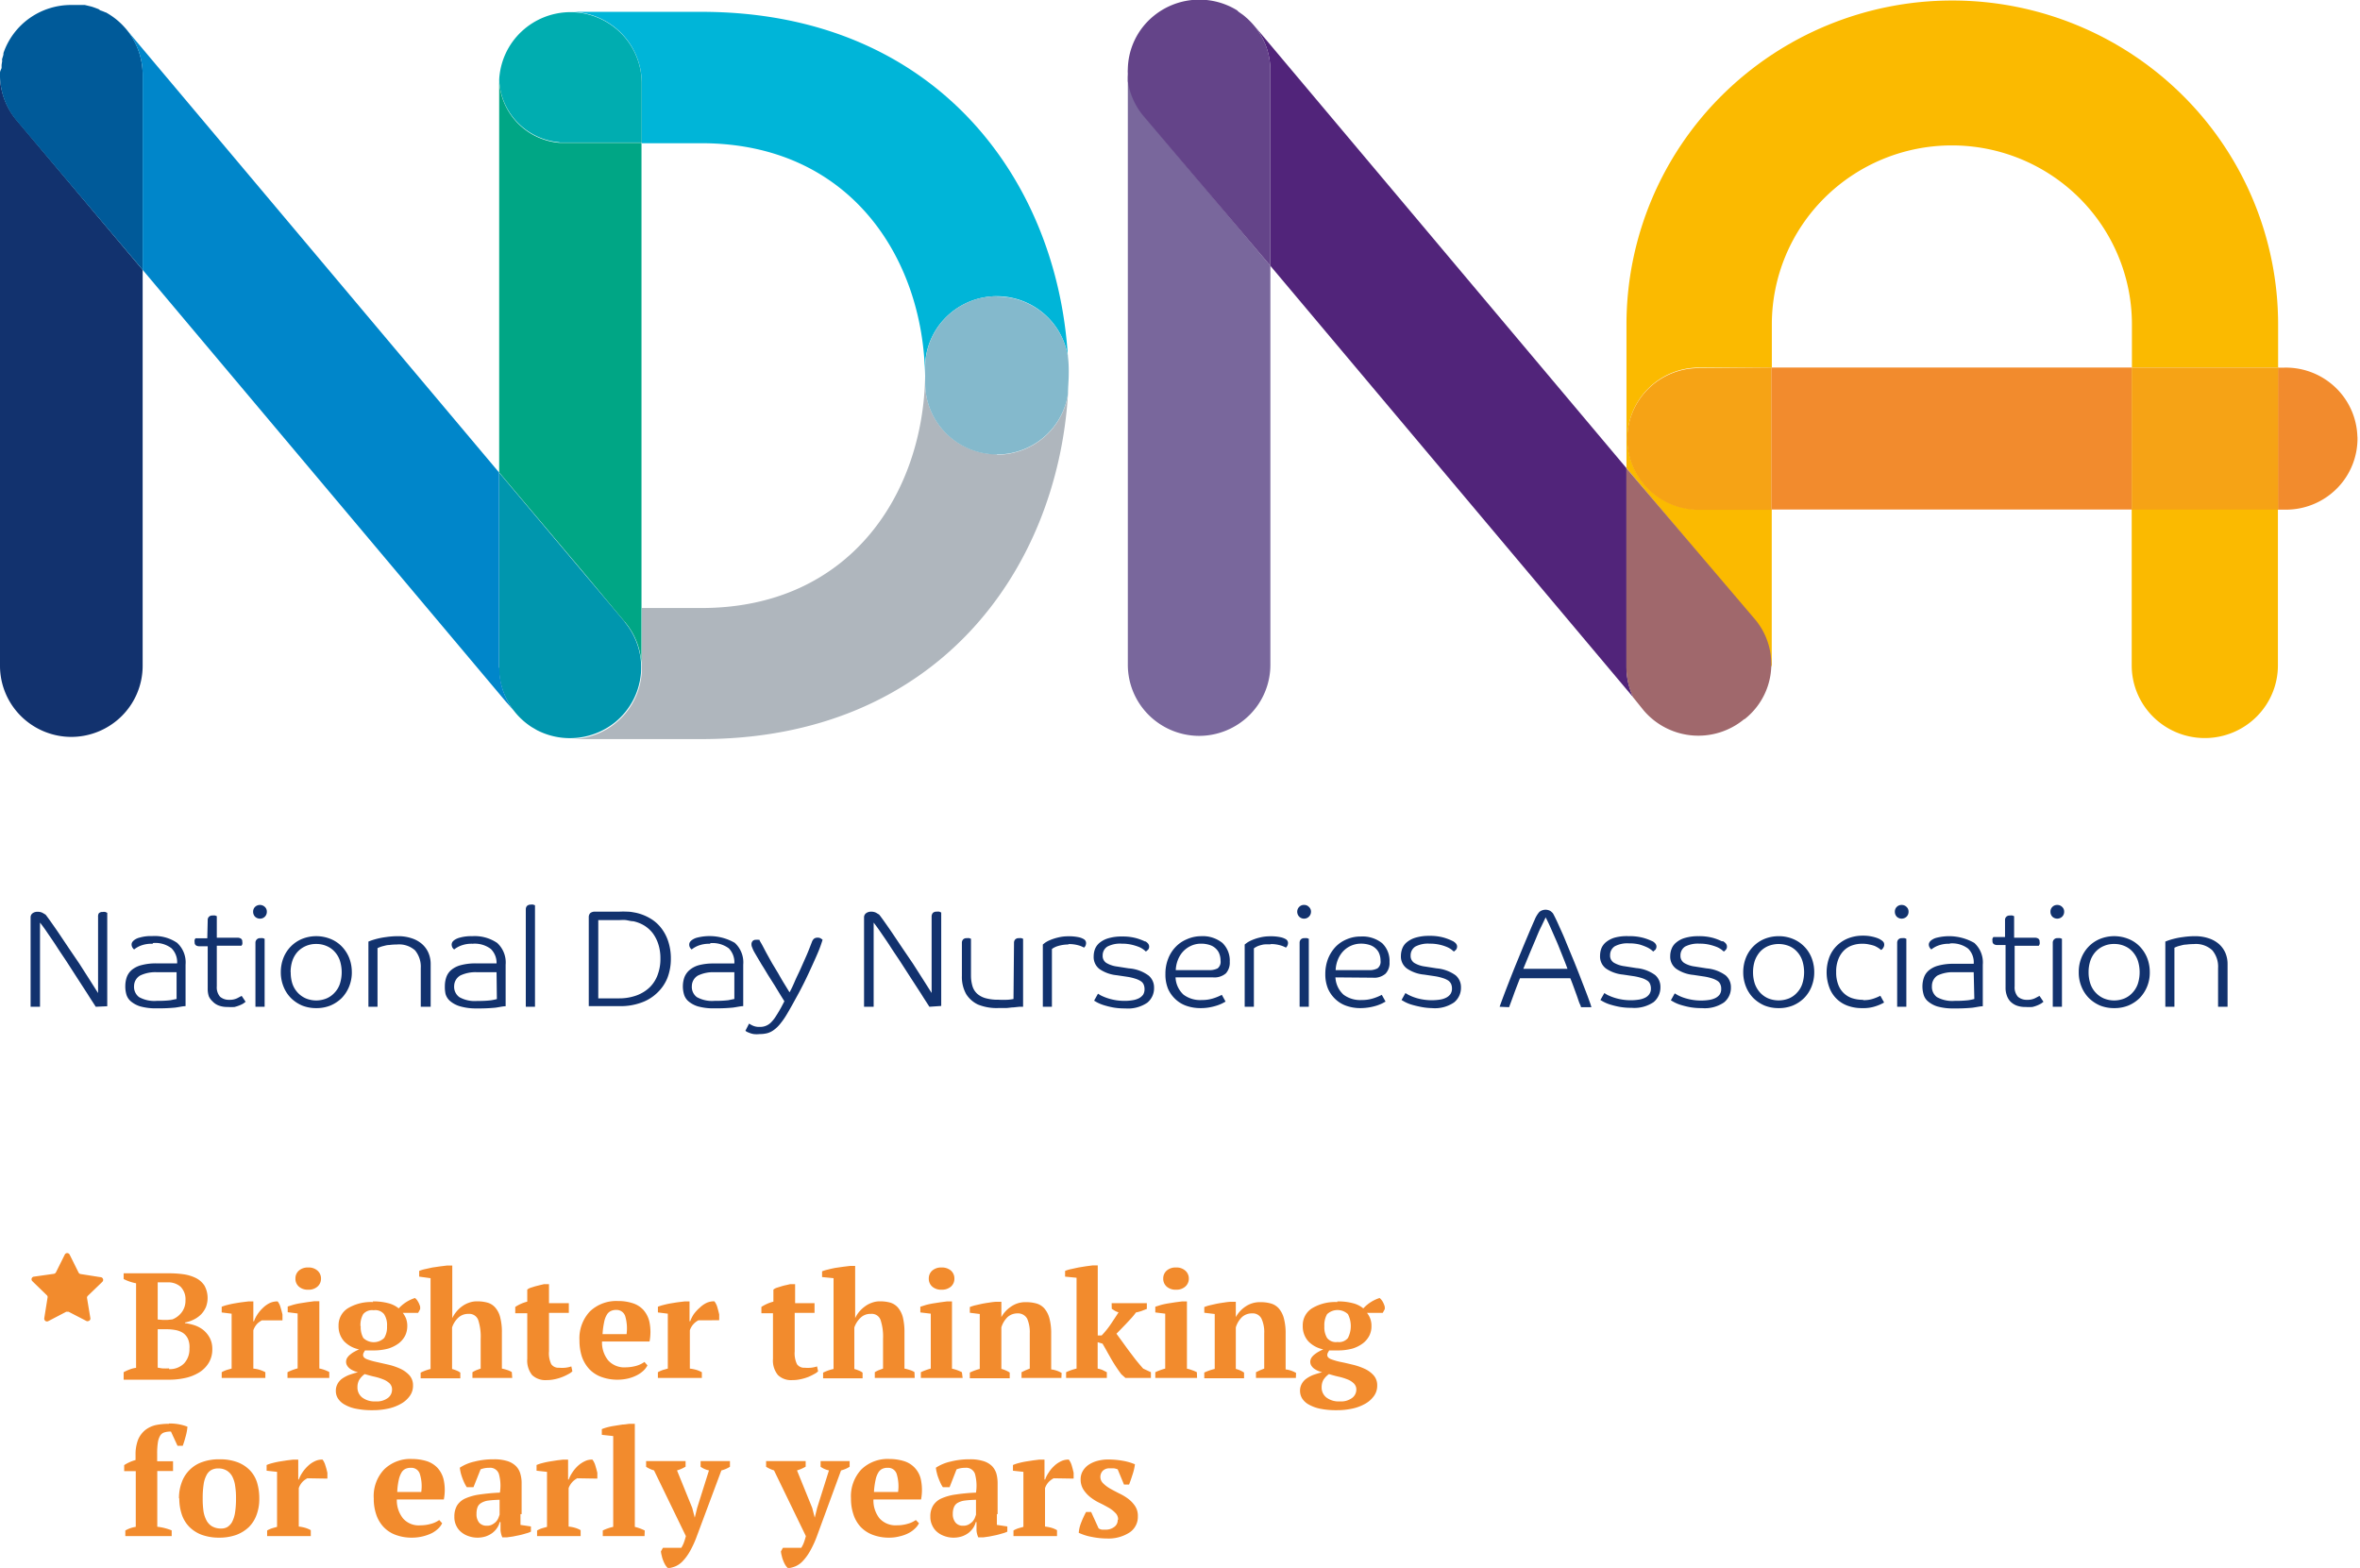 <svg width="146" height="97" fill="none" xmlns="http://www.w3.org/2000/svg"><path d="M5.924 62.283c-.148-.232-.323-.495-.51-.797l-.607-.937-.646-1.002c-.22-.34-.433-.642-.646-.976-.214-.334-.4-.597-.575-.854a9.773 9.773 0 00-.465-.642v5.208h-.582V56.74a.306.306 0 01.116-.237.486.486 0 01.317-.096.649.649 0 01.304.064l.193.115c.09.116.214.283.362.495.149.212.317.45.498.719l.581.867.646.95.607.95.55.867v-4.726a.358.358 0 01.045-.205.296.296 0 01.239-.084.46.46 0 01.168 0l.116.052v5.779l-.71.032zm5.001-2.139H9.69a2.162 2.162 0 00-1.021.206.76.76 0 00-.375.648.786.786 0 00.31.687 1.94 1.94 0 001.105.231c.278.005.557-.008.833-.038l.382-.077v-1.657zm-1.486-1.759c-.26-.011-.52.032-.763.128a1.54 1.54 0 00-.38.225.494.494 0 01-.104-.122.364.364 0 01-.052-.186c0-.058.018-.114.052-.16a.496.496 0 01.116-.116A.895.895 0 018.65 58c.246-.07.501-.1.756-.09a2.46 2.46 0 011.55.417 1.637 1.637 0 01.524 1.349v2.568c-.168 0-.388.058-.646.09-.37.035-.74.05-1.111.045a3.58 3.58 0 01-1.053-.122 1.65 1.65 0 01-.595-.328.891.891 0 01-.264-.436 1.787 1.787 0 01-.059-.495c0-.185.03-.37.09-.545.063-.175.17-.33.311-.45.174-.141.377-.242.594-.295a3.42 3.42 0 01.93-.11h1.28a1.208 1.208 0 00-.35-.937 1.641 1.641 0 00-1.136-.321m3.379-1.413a.276.276 0 01.071-.205.283.283 0 01.233-.084.434.434 0 01.155 0l.103.039v1.335h1.292a.358.358 0 01.207.058.206.206 0 01.077.186.395.395 0 010 .161.478.478 0 01-.051.09h-1.525v2.517a.874.874 0 00.207.642.83.83 0 00.568.186c.172.007.343-.028.498-.103l.265-.14.245.365-.136.103a1.545 1.545 0 01-.232.115 2.292 2.292 0 01-.317.103c-.14.011-.28.011-.42 0a1.519 1.519 0 01-.562-.09 1.022 1.022 0 01-.38-.256.97.97 0 01-.227-.309 1.4 1.4 0 01-.071-.468v-2.633h-.523a.357.357 0 01-.207-.058.211.211 0 01-.078-.193.388.388 0 010-.154l.052-.09h.73l.026-1.117zm2.953 1.4a.28.28 0 01.31-.289.61.61 0 01.148 0l.11.039v4.205h-.568v-3.955zm.704-1.926a.415.415 0 01-.427.43.44.44 0 01-.303-.122.436.436 0 01-.117-.308.404.404 0 01.117-.296.44.44 0 01.607 0 .385.385 0 01.123.296zm1.479 3.744c-.004.241.03.482.103.712.069.203.179.388.323.546.14.154.313.276.504.36a1.68 1.68 0 001.292 0c.19-.082.36-.205.498-.36.147-.156.257-.342.323-.546a2.368 2.368 0 000-1.425 1.526 1.526 0 00-.323-.552 1.377 1.377 0 00-.498-.354 1.559 1.559 0 00-.646-.128 1.539 1.539 0 00-1.15.482 1.623 1.623 0 00-.323.552c-.075.23-.112.47-.11.712h.007zm3.78 0c.002.305-.055.608-.169.892a2.229 2.229 0 01-.458.706 2.227 2.227 0 01-.698.463c-.277.11-.574.164-.872.16-.3.004-.6-.05-.879-.16a2.241 2.241 0 01-.691-.463 2.125 2.125 0 01-.459-.706 2.364 2.364 0 01-.168-.892 2.395 2.395 0 01.168-.9 2.098 2.098 0 011.15-1.162 2.363 2.363 0 011.751 0c.263.104.5.261.698.463.196.202.352.44.458.7.113.286.17.59.168.898zm4.264 2.138v-2.389c.025-.4-.102-.794-.356-1.104a1.488 1.488 0 00-1.124-.36c-.158 0-.316.01-.472.032-.136 0-.258.039-.362.064a1.7 1.7 0 00-.245.077l-.116.052v3.628h-.563V58.25l.162-.064a4.68 4.68 0 01.95-.218c.24-.035.481-.052.723-.052a2.6 2.6 0 01.84.129c.238.074.458.197.646.36.17.151.304.337.394.545.092.22.138.456.136.694v2.639h-.614zm4.69-2.139h-1.228a2.175 2.175 0 00-1.02.206.767.767 0 00-.376.648.786.786 0 00.33.694c.337.184.721.264 1.105.23.278.005.556-.008.833-.038a3.41 3.41 0 00.375-.077l-.02-1.663zm-1.48-1.76a1.85 1.85 0 00-.762.13 1.538 1.538 0 00-.382.224.51.51 0 01-.11-.122.436.436 0 01-.045-.18.334.334 0 01.046-.16.498.498 0 01.116-.116c.103-.072.22-.124.342-.154.246-.068.501-.098.756-.09.552-.038 1.1.109 1.557.418a1.637 1.637 0 01.523 1.348v2.568c-.168 0-.394.058-.646.09-.371.035-.744.05-1.117.045-.37.01-.738-.037-1.092-.141a1.65 1.65 0 01-.595-.328.904.904 0 01-.27-.436 2.07 2.07 0 01-.04-.482c0-.185.03-.37.09-.546.061-.175.168-.33.31-.45a1.5 1.5 0 01.589-.294c.306-.079.62-.116.937-.11h1.272a1.2 1.2 0 00-.355-.892 1.642 1.642 0 00-1.137-.321m3.302-2.132a.307.307 0 01.07-.205.323.323 0 01.24-.084c.049-.01.1-.01.148 0l.11.039v6.28h-.569v-6.03zm8.327 3.057a2.855 2.855 0 00-.123-.88 2.363 2.363 0 00-.342-.687 1.985 1.985 0 00-.53-.482 2.177 2.177 0 00-.685-.27c-.148 0-.297-.05-.452-.07-.155-.02-.317 0-.485 0h-1.227v4.841h1.292c.377.003.751-.062 1.105-.192.296-.112.567-.282.794-.501.217-.218.383-.481.485-.77a2.76 2.76 0 00.168-.99zm.646 0c.004.412-.07.822-.22 1.207a2.613 2.613 0 01-.646.924 2.69 2.69 0 01-.982.591 3.721 3.721 0 01-1.292.212h-1.938V56.74a.358.358 0 01.09-.25.435.435 0 01.298-.09h1.48c.176-.01.352-.01.529 0 .187 0 .355.038.504.064.314.067.615.184.891.347.266.153.498.355.685.597.2.256.35.545.446.854.107.34.16.696.155 1.053m3.928.83h-1.227a2.162 2.162 0 00-1.022.205.76.76 0 00-.38.648.785.785 0 00.31.688c.336.184.72.264 1.104.23.278.005.557-.008.833-.038l.382-.077v-1.657zm-1.5-1.76c-.26-.01-.52.033-.761.129a1.673 1.673 0 00-.382.224.497.497 0 01-.103-.122.365.365 0 01-.045-.186.28.28 0 01.051-.16.493.493 0 01.117-.116.954.954 0 01.342-.154 3.13 3.13 0 012.306.327 1.637 1.637 0 01.524 1.349v2.568c-.168 0-.388.058-.646.09-.37.035-.74.05-1.111.045a3.58 3.58 0 01-1.053-.122 1.65 1.65 0 01-.595-.328.892.892 0 01-.265-.436 1.791 1.791 0 01-.064-.475c0-.186.03-.37.09-.546a1.13 1.13 0 01.31-.45 1.52 1.52 0 01.575-.308c.304-.079.617-.115.93-.109h1.28a1.227 1.227 0 00-.343-.937 1.674 1.674 0 00-1.143-.321m4.923 3.005c.084-.161.187-.366.303-.642.117-.277.24-.508.362-.784.123-.276.252-.565.375-.847.123-.283.226-.56.323-.81a.494.494 0 01.123-.192.35.35 0 01.226-.07.364.364 0 01.213.057l.097.07c-.096.32-.213.633-.349.938-.15.347-.325.732-.523 1.156-.2.43-.407.847-.646 1.284-.24.437-.446.822-.685 1.22a4.58 4.58 0 01-.407.59 2.009 2.009 0 01-.394.386c-.121.093-.26.163-.407.206a1.84 1.84 0 01-.485.057 1.575 1.575 0 01-.368 0 1.152 1.152 0 01-.271-.077 1.216 1.216 0 01-.175-.077l-.064-.051.226-.443c.07.046.143.087.22.122.135.061.283.09.432.083a.941.941 0 00.705-.276 2.18 2.18 0 00.303-.385 8.84 8.84 0 00.336-.565l.188-.36-.24-.385-.355-.584-.407-.642c-.142-.232-.271-.456-.394-.643l-.323-.545c-.09-.154-.155-.264-.187-.328a1.836 1.836 0 01-.084-.199.42.42 0 01-.045-.192.287.287 0 01.064-.2.246.246 0 01.213-.083c.05-.008.1-.008.149 0a.207.207 0 01.07 0c0 .052.072.148.15.29.077.14.161.307.264.5l.356.642.387.642c.13.231.252.443.375.642l.323.527m8.657.899c-.149-.232-.323-.495-.51-.797l-.608-.937-.646-1.002c-.22-.34-.433-.642-.646-.976-.213-.334-.4-.597-.575-.854a12.87 12.87 0 00-.465-.642v5.208h-.594v-5.541a.312.312 0 01.122-.244.486.486 0 01.317-.097.65.65 0 01.304.064l.193.116c.09.115.214.282.362.494.149.212.317.45.498.72l.581.866.646.95.607.95.55.868v-4.72a.358.358 0 01.07-.224.3.3 0 01.24-.084.46.46 0 01.168 0l.116.051v5.78l-.73.05zm5.233-3.955a.307.307 0 01.071-.206.296.296 0 01.24-.083.524.524 0 01.148 0l.103.038v4.206h-.239l-.362.038c-.135 0-.284.032-.44.039h-.464a3.078 3.078 0 01-1.292-.218 1.741 1.741 0 01-.724-.643 2.166 2.166 0 01-.265-1.117v-2.054a.307.307 0 01.071-.206.298.298 0 01.24-.083.524.524 0 01.148 0l.103.038v2.28c0 .217.03.433.09.642.051.178.15.34.285.468.15.134.33.23.523.283.26.07.527.102.795.096.204.012.41.012.614 0 .108-.01.216-.024.323-.045l.032-3.474zm3.385.102a2.24 2.24 0 00-.75.122 1.266 1.266 0 00-.2.096.472.472 0 00-.09.065v3.57h-.562V58.43l.13-.103c.096-.066.2-.122.31-.167.158-.067.322-.121.49-.16.212-.053.429-.08.647-.077a2.81 2.81 0 01.646.058c.111.023.218.064.316.122a.277.277 0 01.136.237c0 .06-.013.12-.039.173a.328.328 0 01-.09.11 1.425 1.425 0 00-.343-.142 2.181 2.181 0 00-.646-.077m4.781-.173c.161.096.239.2.239.328a.281.281 0 01-.065.192l-.135.116a1.419 1.419 0 00-.394-.27 3.247 3.247 0 00-.46-.148 2.665 2.665 0 00-.645-.07 1.689 1.689 0 00-.885.18.643.643 0 00-.291.558.505.505 0 00.232.456c.199.115.419.19.647.218l.736.116c.446.028.875.184 1.234.45a.958.958 0 01.33.75 1.15 1.15 0 01-.42.925 2.13 2.13 0 01-1.37.353 3.988 3.988 0 01-.769-.064 5.386 5.386 0 01-.581-.148 2.404 2.404 0 01-.394-.166l-.175-.103.24-.43.167.102a3.203 3.203 0 00.84.282c.213.042.43.06.646.059a2.85 2.85 0 00.485-.039c.137-.02.27-.06.394-.122a.78.78 0 00.258-.218.639.639 0 00.09-.347.729.729 0 00-.051-.276.456.456 0 00-.175-.212 1.294 1.294 0 00-.33-.154 3.17 3.17 0 00-.522-.122l-.646-.096a2.27 2.27 0 01-1.06-.38.931.931 0 01-.362-.789c0-.15.026-.3.078-.443a.969.969 0 01.284-.392c.16-.13.344-.225.543-.282.275-.079.56-.116.846-.11.305-.007.61.03.904.11.185.054.364.122.537.205m3.947 1.766c.183.008.365-.03.53-.109a.514.514 0 00.18-.469 1.17 1.17 0 00-.064-.398.815.815 0 00-.207-.334.919.919 0 00-.374-.237 1.677 1.677 0 00-.569-.09c-.224 0-.445.05-.646.148-.187.09-.354.217-.491.372a1.707 1.707 0 00-.304.526c-.07.19-.109.39-.116.591h2.06zm-2.074.45c.015.405.192.789.491 1.066.325.24.726.359 1.13.333a2.27 2.27 0 00.75-.115 3.1 3.1 0 00.491-.206l.233.418-.213.115a2.654 2.654 0 01-.343.135 3.6 3.6 0 01-.452.11c-.18.031-.36.046-.543.044a2.639 2.639 0 01-.853-.135 1.875 1.875 0 01-.684-.404 1.98 1.98 0 01-.466-.642 2.325 2.325 0 01-.168-.931c-.005-.32.052-.639.168-.938a2.15 2.15 0 01.46-.732 2.01 2.01 0 01.69-.475 2.17 2.17 0 01.879-.193c.48-.03.955.12 1.33.418a1.515 1.515 0 01.453 1.168.985.985 0 01-.239.713 1.09 1.09 0 01-.795.25h-2.319zm5.911-2.036a2.191 2.191 0 00-.465 0 2.01 2.01 0 00-.316.084 1.077 1.077 0 00-.194.096.325.325 0 00-.09.064v3.609h-.569V58.43l.136-.103c.097-.066.2-.122.31-.167a2.83 2.83 0 01.484-.16 2.56 2.56 0 01.646-.077 2.8 2.8 0 01.646.058c.114.023.223.064.323.122a.276.276 0 01.136.237.396.396 0 01-.13.283 1.642 1.642 0 00-.348-.142 2.129 2.129 0 00-.646-.077m1.841-.077a.307.307 0 01.071-.206.298.298 0 01.24-.083.61.61 0 01.148 0l.11.039v4.205H80.4v-3.955zm.704-1.926a.421.421 0 01-.129.308.427.427 0 01-.6 0 .441.441 0 01-.092-.468.412.412 0 01.091-.136.395.395 0 01.304-.122.39.39 0 01.297.122.391.391 0 01.13.296zm3.592 3.615a1.06 1.06 0 00.523-.11.513.513 0 00.188-.468 1.17 1.17 0 00-.065-.398.814.814 0 00-.207-.334.964.964 0 00-.374-.238 1.69 1.69 0 00-.575-.09 1.51 1.51 0 00-1.137.521 1.706 1.706 0 00-.304.526c-.07.19-.109.39-.116.591h2.067zm-2.08.45c.02.406.198.788.497 1.065.323.24.722.358 1.124.334.257.004.513-.035.756-.115a3.1 3.1 0 00.491-.206l.233.418-.213.115a3.176 3.176 0 01-.343.135 3.437 3.437 0 01-1.001.154 2.6 2.6 0 01-.846-.135 1.876 1.876 0 01-.685-.404 1.991 1.991 0 01-.465-.642 2.324 2.324 0 01-.175-.931 2.6 2.6 0 01.168-.938c.106-.27.262-.518.459-.732.196-.205.434-.367.698-.475.273-.117.568-.176.865-.173.48-.03.955.118 1.331.417a1.514 1.514 0 01.452 1.169.96.96 0 01-.245.712 1.068 1.068 0 01-.795.25l-2.306-.019zm7.281-2.236c.161.097.245.2.245.328 0 .07-.022.138-.064.193a1.26 1.26 0 01-.136.116l-.123-.103a1.24 1.24 0 00-.277-.167 2.666 2.666 0 00-1.098-.218 1.67 1.67 0 00-.886.18.643.643 0 00-.29.558.504.504 0 00.232.456c.198.116.418.19.646.218l.737.116c.421.035.826.184 1.169.43a.956.956 0 01.33.751 1.155 1.155 0 01-.427.925c-.4.27-.881.396-1.363.353a3.955 3.955 0 01-.73-.084 5.966 5.966 0 01-.588-.147 2.29 2.29 0 01-.388-.167l-.18-.103.239-.43.174.103a2.971 2.971 0 00.833.282 3.399 3.399 0 001.13.02c.136-.02.267-.061.389-.123a.721.721 0 00.258-.218.594.594 0 00.097-.347.73.73 0 00-.052-.276.553.553 0 00-.174-.212 1.293 1.293 0 00-.336-.154 3.16 3.16 0 00-.523-.122l-.647-.096a2.218 2.218 0 01-1.06-.379.918.918 0 01-.367-.79c.002-.151.03-.3.084-.443a.912.912 0 01.284-.391c.16-.13.344-.226.543-.283.272-.078.556-.115.84-.11a3.14 3.14 0 01.91.11c.182.054.36.122.53.206m5.757-1.445c-.097.199-.2.424-.31.642-.11.218-.22.5-.337.777-.116.276-.239.559-.361.854l-.368.892h2.732c-.103-.282-.22-.577-.349-.899-.129-.32-.252-.642-.374-.911l-.356-.81a10.46 10.46 0 00-.277-.57v.025zm-2.843 5.515a56.8 56.8 0 01.523-1.393c.188-.481.368-.944.562-1.412.194-.47.375-.919.562-1.362.188-.443.356-.847.524-1.22.069-.175.167-.338.29-.481a.609.609 0 01.679-.058c.06.043.113.092.161.148.097.173.22.424.362.745.142.32.297.642.459 1.059l.497 1.2c.168.418.323.81.465 1.182.143.373.272.694.375.976.103.283.18.488.22.642h-.646c0-.07-.071-.18-.123-.327-.052-.148-.103-.309-.168-.482l-.194-.533a11.778 11.778 0 00-.174-.45h-3.114c-.142.367-.278.707-.394 1.035-.117.327-.214.577-.278.757l-.588-.026zm9.465-4.051c.155.096.239.199.239.327a.32.32 0 01-.065.193l-.136.116a1.414 1.414 0 00-.394-.27 3.547 3.547 0 00-.452-.167 2.67 2.67 0 00-.646-.07 1.669 1.669 0 00-.885.18.643.643 0 00-.29.558.504.504 0 00.232.456c.198.115.418.19.646.218l.736.116c.422.034.827.183 1.17.43a.96.96 0 01.329.751 1.177 1.177 0 01-.42.925c-.402.27-.886.395-1.37.353a3.98 3.98 0 01-.768-.065 5.396 5.396 0 01-.582-.147 2.41 2.41 0 01-.394-.167l-.18-.103.245-.43.168.103a3.16 3.16 0 00.84.282 3.325 3.325 0 001.13.02 1.3 1.3 0 00.394-.123.693.693 0 00.252-.218.593.593 0 00.097-.346.725.725 0 00-.052-.277.448.448 0 00-.174-.212 1.3 1.3 0 00-.329-.154 3.514 3.514 0 00-.524-.122l-.646-.096a2.243 2.243 0 01-1.06-.379.931.931 0 01-.361-.79c0-.15.026-.3.077-.443a.97.97 0 01.285-.391c.16-.13.344-.226.542-.283.291-.077.592-.107.892-.09.305-.008.61.03.904.11.184.053.364.122.537.205m4.373-.001c.162.097.239.2.239.328a.276.276 0 01-.064.193.733.733 0 01-.129.116l-.123-.103a1.414 1.414 0 00-.278-.167 3.226 3.226 0 00-.459-.148 2.591 2.591 0 00-.646-.07 1.712 1.712 0 00-.891.18.643.643 0 00-.285.558.507.507 0 00.233.456c.198.117.418.191.646.218l.737.116c.424.034.83.183 1.175.43a.952.952 0 01.33.751 1.156 1.156 0 01-.427.925 2.112 2.112 0 01-1.369.353 3.99 3.99 0 01-.769-.064 5.35 5.35 0 01-.581-.148 2.274 2.274 0 01-.388-.167l-.181-.103.239-.43.175.103c.108.057.22.106.335.148a3.347 3.347 0 001.622.154c.137-.02.27-.06.394-.122a.731.731 0 00.259-.219.597.597 0 00.09-.346.625.625 0 00-.052-.276.454.454 0 00-.174-.212 1.29 1.29 0 00-.33-.154 3.133 3.133 0 00-.523-.122l-.646-.097a2.215 2.215 0 01-1.059-.379.922.922 0 01-.369-.79 1.18 1.18 0 01.084-.442.912.912 0 01.285-.392c.156-.13.339-.227.536-.283.275-.078.56-.115.846-.109.307-.007.614.03.911.11.182.053.359.122.53.205m1.931 1.914a2.24 2.24 0 00.11.712c.071.201.181.387.323.546.14.154.312.276.504.36.414.167.878.167 1.292 0a1.39 1.39 0 00.497-.36 1.43 1.43 0 00.323-.546 2.359 2.359 0 000-1.425 1.516 1.516 0 00-.323-.552 1.377 1.377 0 00-.497-.354 1.722 1.722 0 00-1.292 0 1.472 1.472 0 00-.504.354c-.141.162-.251.35-.323.552a2.24 2.24 0 00-.11.712zm3.786 0c.002.305-.055.608-.168.892a2.12 2.12 0 01-.459.706 2.19 2.19 0 01-.697.463c-.278.11-.574.164-.873.16-.3.004-.599-.05-.878-.16a2.247 2.247 0 01-.692-.463 2.132 2.132 0 01-.458-.706 2.372 2.372 0 01-.168-.892 2.405 2.405 0 01.168-.9 2.101 2.101 0 011.15-1.162c.279-.111.577-.168.878-.167a2.3 2.3 0 01.873.167 2.089 2.089 0 011.156 1.162c.113.287.17.592.168.9zm3.05 1.727c.22.006.439-.029.646-.103.135-.046.267-.102.394-.167l.232.417c-.155.09-.32.163-.491.219a2.38 2.38 0 01-.865.128 2.548 2.548 0 01-.879-.141 1.876 1.876 0 01-1.143-1.11 2.698 2.698 0 010-1.927c.107-.267.27-.508.478-.707a2.1 2.1 0 01.704-.443c.276-.103.57-.156.866-.154a2.54 2.54 0 01.852.129c.079.025.154.057.226.096l.117.077c.039.03.074.064.103.103a.31.31 0 01.039.16.347.347 0 01-.045.16.42.42 0 01-.143.161l-.155-.115a2.02 2.02 0 00-.245-.135 2.077 2.077 0 00-.336-.09 1.69 1.69 0 00-.42-.045c-.22-.005-.439.03-.646.103a1.369 1.369 0 00-.51.321 1.546 1.546 0 00-.343.546 2.006 2.006 0 00-.129.77c-.009.27.035.538.129.79a1.372 1.372 0 00.872.841c.209.065.427.098.646.096m2.126-3.525a.308.308 0 01.071-.205.297.297 0 01.239-.084.555.555 0 01.149 0l.109.039v4.206h-.568v-3.956zm.704-1.926a.413.413 0 01-.123.308.439.439 0 01-.607 0 .434.434 0 01-.116-.308.396.396 0 01.116-.295.407.407 0 01.304-.122.413.413 0 01.303.122.378.378 0 01.123.295zm4.031 3.744h-1.221a2.165 2.165 0 00-1.021.205.764.764 0 00-.342.648.786.786 0 00.31.688 1.95 1.95 0 001.105.23c.278.005.557-.008.833-.038.127-.018.252-.044.375-.077l-.039-1.656zm-1.479-1.76a1.855 1.855 0 00-.763.129 1.554 1.554 0 00-.381.224.502.502 0 01-.103-.122.368.368 0 01-.052-.18.288.288 0 01.052-.16.4.4 0 01.116-.116.896.896 0 01.343-.154 3.13 3.13 0 012.306.328 1.63 1.63 0 01.523 1.348v2.569c-.168 0-.387.057-.646.09-.369.034-.74.05-1.111.044a3.564 3.564 0 01-1.053-.122 1.647 1.647 0 01-.594-.327.842.842 0 01-.265-.437 1.775 1.775 0 01-.065-.475c0-.185.03-.37.091-.546.06-.175.167-.33.31-.449.173-.141.376-.242.594-.295a3.42 3.42 0 01.93-.11h1.247a1.192 1.192 0 00-.342-.937 1.643 1.643 0 00-1.137-.321m3.417-1.439a.275.275 0 01.071-.205.288.288 0 01.233-.084.434.434 0 01.155 0l.103.039v1.335h1.292a.356.356 0 01.207.058.2.2 0 01.063.083.203.203 0 01.015.103.395.395 0 010 .161l-.052.09h-1.492v2.517a.872.872 0 00.206.642c.16.13.363.197.569.186.172.007.342-.028.497-.103l.265-.14.246.365-.136.103a1.971 1.971 0 01-.549.218c-.14.01-.28.01-.42 0a1.496 1.496 0 01-.562-.09 1.113 1.113 0 01-.388-.257 1.031 1.031 0 01-.219-.385 1.358 1.358 0 01-.071-.469v-2.632h-.524a.355.355 0 01-.206-.058.213.213 0 01-.065-.086c-.013-.034-.018-.07-.013-.106a.4.4 0 010-.155l.052-.09h.723v-1.04zm2.953 1.4a.276.276 0 01.31-.289.555.555 0 01.149 0l.109.039v4.206h-.568v-3.956zm.704-1.926a.413.413 0 01-.123.308.439.439 0 01-.607 0 .434.434 0 01-.116-.308.396.396 0 01.116-.295.407.407 0 01.304-.122.413.413 0 01.303.122.378.378 0 01.123.295zm1.512 3.744c-.003.241.035.482.11.712a1.523 1.523 0 00.826.906 1.688 1.688 0 001.293 0c.19-.082.36-.205.497-.36a1.52 1.52 0 00.323-.546 2.374 2.374 0 000-1.425 1.63 1.63 0 00-.323-.552 1.377 1.377 0 00-.497-.354 1.56 1.56 0 00-.646-.128 1.524 1.524 0 00-.647.128 1.459 1.459 0 00-.503.354 1.599 1.599 0 00-.323.552c-.075.23-.113.47-.11.712zm3.786 0a2.249 2.249 0 01-.627 1.599 2.206 2.206 0 01-.698.462c-.277.11-.574.164-.872.16a2.327 2.327 0 01-.879-.16 2.242 2.242 0 01-.691-.463 2.12 2.12 0 01-.459-.706 2.257 2.257 0 01-.168-.892 2.288 2.288 0 01.168-.9c.105-.26.261-.499.459-.7.196-.199.431-.356.691-.462a2.363 2.363 0 011.751 0c.263.104.501.261.698.463.196.202.352.44.459.7.113.286.17.59.168.898zm4.225 2.138v-2.389c.026-.4-.101-.794-.356-1.104a1.482 1.482 0 00-1.15-.386c-.157 0-.315.011-.471.032-.136 0-.259.039-.362.065a1.62 1.62 0 00-.246.077l-.116.051v3.654h-.562V58.25l.162-.064a4.685 4.685 0 01.949-.218c.24-.035.482-.052.724-.052.285-.003.569.04.84.129.238.074.457.197.646.36.169.151.303.337.394.545.092.22.138.456.135.694v2.639h-.587z" fill="#12326E"/><path d="M4.988 78.817a.168.168 0 01-.13-.097l-.549-1.104a.168.168 0 00-.241-.07.168.168 0 00-.062.07l-.543 1.091a.174.174 0 01-.136.097l-1.22.173a.163.163 0 00-.146.105.16.16 0 00-.01.062.16.16 0 00.058.122l.886.86a.155.155 0 01.051.122l-.207 1.297a.083.083 0 000 .039.166.166 0 00.163.166.168.168 0 00.083-.019l1.105-.577a.154.154 0 01.077 0 .18.18 0 01.084 0l1.118.578c.019.005.04.005.058 0a.168.168 0 00.168-.161l-.213-1.284a.166.166 0 01.051-.122l.892-.86a.18.18 0 00.058-.123.173.173 0 00-.174-.173l-1.221-.192zm2.662 6.426v-.353c.122-.068.249-.126.38-.173.125-.05.255-.082.388-.096v-5.233a2.844 2.844 0 01-.769-.263v-.354h2.869a6.3 6.3 0 01.865.064c.259.039.51.117.744.232.212.108.393.27.523.468a1.585 1.585 0 01.09 1.323 1.515 1.515 0 01-.297.45c-.13.13-.28.238-.446.32a2.03 2.03 0 01-.555.187v.038c.204.027.405.072.6.135.197.068.38.167.543.296.162.135.296.301.394.487.108.213.161.45.155.688.008.302-.07.6-.226.86-.148.24-.352.443-.594.59-.268.161-.56.276-.866.34a4.618 4.618 0 01-1.001.104H7.649v-.11zm2.403-3.589h.316l.297-.032c.236-.093.44-.251.588-.456.149-.208.226-.458.22-.712a1.11 1.11 0 00-.304-.854 1.167 1.167 0 00-.794-.27h-.62v2.299l.297.025zm.407 3.044a1.229 1.229 0 00.923-.347c.23-.25.35-.58.337-.918a1.277 1.277 0 00-.091-.604.893.893 0 00-.304-.366c-.141-.09-.3-.151-.465-.18a2.828 2.828 0 00-.588-.05h-.516v2.375l.27.045c.145.008.29.008.434 0m5.743-2.973a1.586 1.586 0 00-.265.186c-.12.122-.21.27-.265.43v2.37a1.946 1.946 0 01.743.224v.353h-2.7v-.353c.1-.057.206-.104.316-.141l.297-.084V81.27l-.614-.077v-.353c.12-.047.243-.086.369-.116a5.11 5.11 0 01.452-.096c.155-.026.303-.052.452-.07l.368-.046h.317v1.227h.039a1.86 1.86 0 01.213-.424c.098-.148.213-.284.342-.405.125-.123.269-.225.427-.302a1.06 1.06 0 01.484-.096c.082.107.142.23.175.36.051.16.09.308.122.45v.359h-1.272zm4.167 3.564h-2.584v-.353a3.173 3.173 0 01.627-.238v-3.397l-.614-.077v-.353l.348-.109c.147-.04.296-.072.446-.096l.452-.07.394-.052h.317v4.16a2.288 2.288 0 01.614.219v.366zm-2.093-6.139a.64.64 0 01.22-.507.83.83 0 01.568-.186.817.817 0 01.568.186.642.642 0 01.226.507.639.639 0 01-.226.495.817.817 0 01-.568.186.83.83 0 01-.569-.186.641.641 0 01-.22-.495zm4.781 1.406c.34-.008.68.033 1.007.122.22.06.425.165.601.309a2.32 2.32 0 011.008-.643c.048.04.091.086.13.135.04.06.076.122.109.187.03.066.056.135.078.205.004.056.004.111 0 .167l-.123.225h-.95c.078.103.143.215.194.334.06.157.089.325.084.494 0 .2-.044.397-.13.578a1.42 1.42 0 01-.393.475 2.175 2.175 0 01-.646.327 3.455 3.455 0 01-.944.116h-.504l-.077.135a.338.338 0 00-.039.154c0 .103.071.186.22.25.185.07.375.126.568.167l.737.167c.255.056.504.138.743.244.216.093.412.229.575.398a.908.908 0 01.245.642 1.07 1.07 0 01-.187.642c-.14.2-.323.368-.536.489-.25.144-.52.248-.801.308a4.352 4.352 0 01-.982.102 4.916 4.916 0 01-1.047-.096 2.288 2.288 0 01-.698-.263 1.141 1.141 0 01-.4-.379.85.85 0 01-.123-.443.861.861 0 01.103-.443.977.977 0 01.285-.328 2.12 2.12 0 01.433-.23c.167-.059.348-.116.549-.168a1.226 1.226 0 01-.272-.09 1.002 1.002 0 01-.232-.134.644.644 0 01-.168-.187.448.448 0 01-.065-.244.478.478 0 01.071-.237.88.88 0 01.2-.212c.08-.067.167-.125.259-.173.09-.05.183-.096.278-.135a1.766 1.766 0 01-.93-.501 1.381 1.381 0 01-.343-.957 1.238 1.238 0 01.575-1.085 2.786 2.786 0 011.563-.385l-.025-.039zm1.195 5.47a.517.517 0 00-.149-.397 1.185 1.185 0 00-.4-.25 3.383 3.383 0 00-.543-.168c-.2-.044-.4-.102-.6-.16a1.287 1.287 0 00-.343.366.932.932 0 00-.104.443.779.779 0 00.297.642c.237.173.528.258.82.238a1.15 1.15 0 00.776-.219.643.643 0 00.246-.513v.019zm-1.938-3.935a1.36 1.36 0 00.161.725.927.927 0 001.292 0c.13-.219.19-.471.175-.725a1.233 1.233 0 00-.181-.745.698.698 0 00-.646-.244.721.721 0 00-.646.238c-.128.229-.187.49-.168.75" fill="#F28B2D"/><path d="M31.688 85.244h-2.461v-.354c.075-.045.152-.086.232-.122l.278-.102v-1.837a3.288 3.288 0 00-.155-1.175.586.586 0 00-.6-.372.891.891 0 00-.647.25 1.468 1.468 0 00-.368.591v2.568c.09.025.179.055.265.09a.96.96 0 01.245.135v.353h-2.454v-.353c.195-.097.4-.173.613-.225v-5.618l-.704-.096v-.353a2.19 2.19 0 01.356-.11l.465-.102.484-.07.427-.052h.316v3.255a1.933 1.933 0 01.607-.732 1.63 1.63 0 01.433-.225c.16-.057.328-.085.498-.083.218-.002.435.026.646.083.19.055.358.164.484.315.145.173.247.378.297.597.078.31.112.63.104.95v2.216c.107.02.213.049.316.083.106.03.206.075.298.135l.025.36zm.188-4.392c.227-.15.479-.26.743-.328v-.745a.646.646 0 01.194-.109l.284-.09.304-.077.245-.058h.317v1.176h1.227v.597h-1.227V83.6c-.024.273.025.548.142.796a.542.542 0 00.478.218c.125.01.25.01.375 0 .132-.013.262-.04.387-.083l.065.302a.889.889 0 01-.246.173 2.897 2.897 0 01-.827.315 2.27 2.27 0 01-.516.057 1.195 1.195 0 01-.905-.314 1.445 1.445 0 01-.297-1.008v-2.813h-.743v-.391zm8.179 3.615a1.231 1.231 0 01-.24.32 1.76 1.76 0 01-.4.283c-.173.091-.358.16-.549.206a2.86 2.86 0 01-.646.077 2.847 2.847 0 01-1.027-.174 1.94 1.94 0 01-.743-.488 2.206 2.206 0 01-.452-.764 3.19 3.19 0 01-.149-.995 2.433 2.433 0 01.646-1.804 2.36 2.36 0 011.732-.642 2.86 2.86 0 01.891.128c.263.077.5.223.685.424.194.221.325.49.381.777.074.388.074.787 0 1.175h-2.94c-.017.42.116.83.375 1.162a1.342 1.342 0 001.086.437c.218-.002.435-.032.646-.09.185-.05.36-.133.517-.244l.187.212zm-1.938-3.43a.727.727 0 00-.323.065.574.574 0 00-.252.231 1.4 1.4 0 00-.168.463c-.052.243-.084.49-.097.738h1.486c.05-.372.021-.75-.084-1.11a.56.56 0 00-.569-.386m5.097.642a1.078 1.078 0 00-.53.616v2.37c.125.014.248.038.369.07a1.7 1.7 0 01.374.155v.353H40.7v-.353c.101-.057.207-.104.317-.142l.297-.083v-3.397l-.613-.077v-.353a2.8 2.8 0 01.368-.115 5.14 5.14 0 01.452-.097c.155-.025.304-.051.452-.07l.369-.045h.316v1.226h.039a2.16 2.16 0 01.213-.424 2.28 2.28 0 01.375-.41c.125-.124.269-.226.426-.302.152-.07.318-.103.485-.097.082.108.143.23.18.36.046.16.085.308.117.45v.359l-1.286.006zm3.896-.828c.228-.15.479-.26.743-.328v-.745a.644.644 0 01.194-.109l.29-.09c.098-.031.197-.057.298-.077l.245-.058h.317v1.176h1.201v.597h-1.227V83.6c-.024.273.025.548.142.796a.542.542 0 00.478.218c.125.01.25.01.375 0a1.73 1.73 0 00.387-.083l.065.302a.889.889 0 01-.245.173 3.22 3.22 0 01-.369.18 2.974 2.974 0 01-.458.135 2.25 2.25 0 01-.517.057 1.17 1.17 0 01-.898-.314 1.42 1.42 0 01-.304-1.008v-2.813h-.717v-.391zm9.484 4.391h-2.468v-.353c.075-.046.152-.086.233-.122l.277-.102v-1.837a3.288 3.288 0 00-.155-1.175.572.572 0 00-.6-.372.864.864 0 00-.647.25c-.17.165-.298.367-.374.59v2.57c.09.023.178.053.265.09a.855.855 0 01.245.134v.353h-2.442v-.353c.205-.102.422-.178.646-.225v-5.618l-.71-.07v-.354c.117-.046.238-.083.361-.109a6.97 6.97 0 01.459-.103l.484-.07.427-.052h.316v3.23a1.74 1.74 0 01.252-.398c.106-.126.228-.238.362-.334a1.58 1.58 0 01.433-.225c.157-.057.324-.085.491-.083a2.36 2.36 0 01.646.083c.184.06.347.168.472.315.142.175.243.379.297.597.071.312.104.63.097.95v2.216c.107.02.213.049.316.083.108.029.21.074.304.135l.013.36zm2.966 0h-2.585v-.353c.095-.046.192-.087.291-.122a3.19 3.19 0 01.323-.102v-3.397l-.646-.077v-.353l.349-.11c.147-.039.296-.071.446-.096l.452-.07.394-.052h.317v4.161a2.32 2.32 0 01.613.218l.046.353zm-2.094-6.138a.64.64 0 01.22-.507.83.83 0 01.569-.186.85.85 0 01.575.186.642.642 0 01.22.507.639.639 0 01-.22.495.85.85 0 01-.575.186.83.83 0 01-.569-.186.641.641 0 01-.22-.495zm8.205 6.138h-2.468v-.353l.239-.115.271-.11V82.49a2.083 2.083 0 00-.161-.912.645.645 0 00-.601-.327.908.908 0 00-.607.224 1.488 1.488 0 00-.388.642v2.569a1.76 1.76 0 01.517.225v.353h-2.468v-.353c.197-.094.403-.17.614-.225v-3.397l-.614-.077v-.353c.103-.042.209-.076.317-.103l.42-.096c.155-.03.31-.056.465-.077.143-.025.287-.042.432-.051h.317v.95a1.8 1.8 0 01.588-.642c.274-.196.606-.295.943-.283a2.27 2.27 0 01.646.084c.191.055.362.164.491.314.144.175.248.379.304.598.08.31.116.63.11.95v2.215c.228.026.449.1.646.218l-.013.308zm3.108-4.623h2.177v.354l-.33.128a2.409 2.409 0 01-.342.09c-.094.13-.195.254-.304.372l-.323.347-.31.321-.271.276.323.443.4.552.453.597c.161.2.316.386.477.566l.479.224v.353h-1.577l-.252-.224a9.221 9.221 0 01-.665-1.015c-.084-.154-.174-.302-.252-.45l-.246-.43-.303-.09v1.632c.099.02.196.048.29.083l.278.141v.353h-2.52v-.353c.208-.097.424-.172.647-.224v-5.619l-.71-.07v-.353c.114-.048.233-.085.355-.11l.471-.102.472-.077.407-.052h.316v4.334h.24a5.23 5.23 0 00.574-.712c.175-.264.336-.501.472-.72a.983.983 0 01-.22-.09l-.2-.128-.007-.347zm5.284 4.624h-2.584v-.353a2.54 2.54 0 01.29-.122c.106-.04.214-.075.323-.103v-3.397l-.613-.077v-.353l.349-.11c.146-.039.295-.07.445-.095l.453-.071.394-.051h.316v4.16c.113.023.223.055.33.097.098.032.193.073.284.122l.013.353zm-2.093-6.139a.638.638 0 01.22-.507.83.83 0 01.568-.186.817.817 0 01.568.186.642.642 0 01.227.507.639.639 0 01-.227.495.817.817 0 01-.568.186.83.83 0 01-.569-.186.643.643 0 01-.22-.495zm8.205 6.138H77.7v-.353l.239-.115.271-.11V82.49a1.98 1.98 0 00-.168-.912.606.606 0 00-.594-.327.902.902 0 00-.607.224 1.488 1.488 0 00-.388.642v2.569c.09.024.179.054.265.09.085.039.167.084.245.135v.353h-2.461v-.353c.207-.097.424-.172.646-.225v-3.397l-.646-.077v-.353c.103-.042.209-.076.317-.103l.42-.096c.154-.03.31-.056.465-.077a4.14 4.14 0 01.432-.051h.317v.95a1.84 1.84 0 01.581-.642c.278-.195.611-.294.95-.283.218-.003.436.025.646.084.191.055.362.164.491.314.144.175.248.379.304.598.08.31.116.63.11.95v2.215c.228.026.449.1.646.218l-.013.308zm2.564-4.732c.34-.008.68.033 1.008.122.22.06.425.165.6.309.275-.298.622-.52 1.009-.643a.887.887 0 01.239.322c.03.066.056.135.077.205a.64.64 0 010 .167l-.122.225h-.976c.08.101.146.214.194.334.06.157.089.325.084.494.003.2-.042.398-.13.578a1.412 1.412 0 01-.394.475 2.109 2.109 0 01-.645.327 3.415 3.415 0 01-.944.116h-.504l-.077.135a.34.34 0 00-.039.154c0 .103.071.186.22.25.185.07.375.125.568.167.233.045.478.103.743.167.253.057.5.139.737.244a1.7 1.7 0 01.575.398.909.909 0 01.245.642 1.07 1.07 0 01-.187.642c-.14.2-.323.368-.536.489-.25.144-.52.248-.802.308a4.352 4.352 0 01-.981.102 4.916 4.916 0 01-1.047-.096c-.245-.05-.48-.14-.698-.263a1.14 1.14 0 01-.4-.379.914.914 0 01-.123-.443.863.863 0 01.103-.443.932.932 0 01.291-.328 1.94 1.94 0 01.426-.23c.168-.059.35-.116.55-.168a1.372 1.372 0 01-.504-.225.644.644 0 01-.168-.186.448.448 0 01-.065-.244.48.48 0 01.071-.237.88.88 0 01.2-.212c.081-.065.168-.123.259-.173.09-.05.183-.096.278-.135a1.766 1.766 0 01-.93-.501 1.381 1.381 0 01-.343-.957 1.238 1.238 0 01.575-1.085 2.785 2.785 0 011.563-.385v-.039zm1.176 5.47a.517.517 0 00-.155-.397 1.15 1.15 0 00-.394-.25 3.467 3.467 0 00-.55-.168c-.2-.044-.4-.102-.594-.16a1.278 1.278 0 00-.348.366.934.934 0 00-.104.443.78.78 0 00.297.642c.237.173.528.258.82.238a1.15 1.15 0 00.776-.219.643.643 0 00.252-.513v.019zm-1.977-3.935c-.017.253.041.505.168.725a.69.69 0 00.646.25.702.702 0 00.646-.25 1.635 1.635 0 000-1.47.94.94 0 00-1.292 0 1.35 1.35 0 00-.168.751m-71.478 6.01c.23-.003.46.018.685.064.157.032.31.077.459.135a3.25 3.25 0 01-.123.642 6.266 6.266 0 01-.168.54h-.323l-.407-.88a1.256 1.256 0 00-.407.051.458.458 0 00-.259.2 1.14 1.14 0 00-.142.417 4.28 4.28 0 00-.045.706v.462h.982v.604H9.73v3.448c.306.033.606.109.891.225v.353H7.753v-.347a1.83 1.83 0 01.646-.225V91.01h-.717v-.372c.216-.14.454-.247.704-.315v-.32a2.516 2.516 0 01.161-.951c.099-.23.252-.433.446-.59a1.69 1.69 0 01.646-.302 4.06 4.06 0 01.808-.078m.626 4.616a2.753 2.753 0 01.175-1.008 2.057 2.057 0 011.273-1.246 3.02 3.02 0 011.046-.166c.383-.01.764.05 1.124.18.29.108.553.279.769.5.206.217.358.479.445.764a3.4 3.4 0 01.136.976c.008.346-.05.69-.168 1.015a2.04 2.04 0 01-.484.764 2.29 2.29 0 01-.782.481 3.098 3.098 0 01-1.04.167 3.142 3.142 0 01-1.098-.18 2.15 2.15 0 01-.77-.5 2.012 2.012 0 01-.458-.77 3.12 3.12 0 01-.149-.977h-.019zm1.467 0c-.003.256.012.511.045.764.028.206.091.406.187.591.08.154.2.283.349.373.178.097.379.143.582.134a.714.714 0 00.368-.096.869.869 0 00.29-.314c.091-.183.152-.378.181-.578.043-.29.062-.582.059-.874a4.586 4.586 0 00-.052-.764 1.782 1.782 0 00-.175-.584.958.958 0 00-.342-.372.993.993 0 00-.536-.135.865.865 0 00-.42.096.747.747 0 00-.297.315 1.706 1.706 0 00-.181.571 5.57 5.57 0 00-.058.873zm6.473-1.245c-.096.05-.185.113-.265.186-.12.118-.211.263-.265.424v2.375c.125.014.248.038.369.07.13.036.257.087.374.155v.366h-2.7v-.347c.1-.058.206-.105.317-.141l.297-.084v-3.403l-.646-.07v-.353a2.48 2.48 0 01.368-.122 5.11 5.11 0 01.452-.097l.452-.07.369-.045h.316v1.233h.032a2.25 2.25 0 01.563-.835c.124-.121.268-.221.426-.295a.987.987 0 01.484-.103c.08.11.14.234.175.366.052.154.09.308.123.45v.359l-1.24-.02zm8.34 2.78c-.057.12-.136.228-.232.32a1.725 1.725 0 01-.4.29 2.818 2.818 0 01-1.228.282 2.814 2.814 0 01-1.021-.173 1.939 1.939 0 01-.743-.488 2.11 2.11 0 01-.452-.764 3.017 3.017 0 01-.155-1.002 2.393 2.393 0 01.646-1.797 2.308 2.308 0 011.725-.643c.302 0 .602.043.891.129.261.08.497.226.685.424.196.22.33.488.388.776.077.388.077.788 0 1.175h-2.908c-.014.422.12.836.382 1.17a1.291 1.291 0 001.079.43c.218 0 .436-.03.646-.09.185-.047.36-.128.516-.238l.181.199zm-1.938-3.429a.774.774 0 00-.33.064.587.587 0 00-.251.238c-.08.144-.137.3-.168.462a3.927 3.927 0 00-.09.732h1.485c.053-.37.025-.746-.084-1.104a.546.546 0 00-.562-.392zm6.784 2.864v.668l.646.096v.321a1.337 1.337 0 01-.304.11 5.047 5.047 0 01-.4.108l-.414.084-.362.051h-.29a1.457 1.457 0 01-.11-.43v-.514h-.052c-.03.126-.082.246-.155.353a1.288 1.288 0 01-.284.309 1.534 1.534 0 01-.407.218 1.644 1.644 0 01-.517.083 1.627 1.627 0 01-.569-.096 1.393 1.393 0 01-.458-.257 1.117 1.117 0 01-.304-.404 1.175 1.175 0 01-.11-.533 1.348 1.348 0 01.155-.68 1.16 1.16 0 01.498-.444 3.25 3.25 0 01.872-.25c.428-.063.86-.104 1.292-.122a2.7 2.7 0 00-.064-1.162.566.566 0 00-.601-.373 1.39 1.39 0 00-.53.096l-.44 1.105h-.413c-.053-.08-.1-.164-.142-.25a3.419 3.419 0 01-.13-.309 3.18 3.18 0 01-.103-.327 3.064 3.064 0 01-.058-.321c.278-.181.587-.31.911-.38a4.697 4.697 0 011.182-.14c.293-.009.586.03.866.115.197.062.377.17.523.315.127.132.218.293.265.469.053.185.08.378.078.571v1.92h-.071zm-2.093.719a.65.65 0 00.336-.07.997.997 0 00.239-.174.795.795 0 00.148-.225l.078-.212v-.924c-.24.004-.48.02-.717.051a1.13 1.13 0 00-.433.154.52.52 0 00-.22.27 1.163 1.163 0 00-.058.392.812.812 0 00.162.545.594.594 0 00.465.193zm5.601-2.934c-.094.051-.18.114-.258.186-.121.12-.214.264-.272.424v2.376c.127.014.252.037.375.07.129.035.253.087.368.154v.366h-2.694v-.346c.1-.06.206-.107.317-.142l.297-.083v-3.403l-.646-.071v-.353a2.23 2.23 0 01.368-.122c.142-.039.297-.07.446-.096l.452-.071.368-.045h.317v1.233h.039c.056-.151.13-.296.22-.43.095-.148.208-.284.335-.405.129-.12.275-.22.433-.295a.975.975 0 01.478-.103c.082.11.143.234.181.366.045.154.09.308.123.45v.359l-1.247-.02zm4.167 3.576H37.29v-.347c.205-.1.422-.175.646-.225V88.84l-.705-.077v-.353c.108-.043.218-.08.33-.11a4.21 4.21 0 01.465-.095l.491-.078c.162 0 .31-.038.44-.044h.316v6.376c.213.05.419.126.614.224l-.013.347zm.588-4.064a1.54 1.54 0 01-.259-.097 1.404 1.404 0 01-.232-.128v-.353h2.442v.346a2.19 2.19 0 01-.53.232l.943 2.324.155.597.149-.603.73-2.318a1.383 1.383 0 01-.517-.225v-.353h1.815v.353a1.79 1.79 0 01-.53.225l-1.517 4.064c-.12.335-.27.66-.446.97a2.998 2.998 0 01-.446.597 1.33 1.33 0 01-.446.308 1.9 1.9 0 01-.446.115 1.059 1.059 0 01-.168-.205 1.743 1.743 0 01-.129-.27 1.565 1.565 0 01-.09-.295 1.472 1.472 0 01-.052-.276l.123-.219h1.137c.054-.088.101-.18.142-.276.056-.147.103-.297.142-.449l-1.97-4.064zm7.423 0a2.123 2.123 0 01-.491-.225v-.353h2.448v.346a2.373 2.373 0 01-.536.232l.943 2.324.155.597.149-.603.73-2.318a1.383 1.383 0 01-.517-.225v-.353h1.796v.353a1.791 1.791 0 01-.53.225l-1.492 4.064a6.08 6.08 0 01-.452.97 3.001 3.001 0 01-.446.597 1.331 1.331 0 01-.446.308 1.9 1.9 0 01-.446.115 1.058 1.058 0 01-.168-.205 1.734 1.734 0 01-.129-.27 1.558 1.558 0 01-.09-.295 1.472 1.472 0 01-.052-.276l.123-.219h1.137c.053-.088.101-.18.142-.276.055-.147.103-.297.142-.449l-1.97-4.064zm8.967 3.268a1.12 1.12 0 01-.24.32 1.6 1.6 0 01-.4.29c-.174.09-.358.156-.549.199a2.51 2.51 0 01-.646.083 2.813 2.813 0 01-1.02-.173 2.017 2.017 0 01-.75-.488 2.097 2.097 0 01-.446-.764 3.02 3.02 0 01-.155-1.002 2.42 2.42 0 01.646-1.798 2.334 2.334 0 011.731-.642c.302 0 .603.042.892.129a1.52 1.52 0 011.066 1.2c.074.388.074.787 0 1.175h-2.946c-.017.421.115.835.375 1.169a1.339 1.339 0 001.085.43c.219.001.436-.029.646-.09a1.61 1.61 0 00.517-.237l.194.199zm-1.938-3.43a.754.754 0 00-.33.065.586.586 0 00-.252.238c-.082.143-.14.3-.168.462a4.616 4.616 0 00-.097.732h1.493c.05-.37.021-.746-.084-1.105a.552.552 0 00-.562-.391zm6.757 2.865v.668l.646.096v.321a1.455 1.455 0 01-.303.11c-.13.038-.259.076-.4.108l-.414.084-.362.051h-.317a1.276 1.276 0 01-.11-.43v-.514h-.045a1.228 1.228 0 01-.155.353c-.079.117-.175.22-.284.309a1.532 1.532 0 01-.407.218 1.658 1.658 0 01-.523.083 1.593 1.593 0 01-.562-.096 1.391 1.391 0 01-.46-.257 1.117 1.117 0 01-.303-.404 1.177 1.177 0 01-.116-.533 1.27 1.27 0 01.162-.68 1.16 1.16 0 01.497-.444c.277-.124.57-.208.872-.25.428-.064.86-.105 1.292-.122a2.81 2.81 0 00-.064-1.162.573.573 0 00-.608-.373 1.436 1.436 0 00-.53.096l-.432 1.105h-.414a1.514 1.514 0 01-.142-.25 3.362 3.362 0 01-.13-.309 2.124 2.124 0 01-.102-.327 1.977 1.977 0 01-.059-.321c.278-.181.587-.31.911-.38a4.66 4.66 0 011.183-.14c.29-.009.58.03.859.115.2.061.381.169.53.315.123.133.214.294.264.469.048.186.072.378.072.571v1.92h-.046zm-2.093.719a.681.681 0 00.336-.07 1.17 1.17 0 00.239-.174.97.97 0 00.149-.225l.077-.212v-.924c-.24.004-.48.02-.717.051a1.168 1.168 0 00-.44.154.54.54 0 00-.212.27 1.017 1.017 0 00-.065.392.813.813 0 00.168.545.575.575 0 00.465.193zm5.602-2.934c-.094.05-.181.113-.26.186a1.008 1.008 0 00-.27.424v2.375c.126.015.251.039.374.07.13.036.253.087.368.155v.366h-2.694v-.347c.1-.059.206-.106.317-.141l.297-.084v-3.403l-.646-.07v-.353c.117-.05.238-.091.362-.122a5.11 5.11 0 01.452-.097l.452-.07.368-.045h.317v1.233h.039a1.73 1.73 0 01.22-.43c.093-.15.206-.286.335-.405a1.59 1.59 0 01.427-.295.987.987 0 01.484-.103c.082.11.144.234.181.366.046.154.084.308.117.45v.359l-1.24-.02zm3.992 2.549a.554.554 0 00-.174-.411 1.87 1.87 0 00-.427-.328c-.174-.096-.355-.199-.562-.295a3.089 3.089 0 01-.556-.347 1.971 1.971 0 01-.426-.468 1.164 1.164 0 01-.174-.643.997.997 0 01.129-.5c.088-.153.21-.285.355-.386a1.79 1.79 0 01.536-.244c.21-.058.428-.088.646-.09.314-.001.628.024.937.078.26.044.513.117.756.218a3.188 3.188 0 01-.149.642c-.07.225-.142.43-.213.61h-.316l-.388-.938a1.048 1.048 0 00-.233-.064h-.27a.565.565 0 00-.427.16.55.55 0 00.032.77c.128.126.271.234.426.322.168.097.356.193.556.296.198.092.387.204.562.334.166.125.31.277.427.449.123.19.184.415.174.642a1.156 1.156 0 01-.523 1.002c-.416.262-.904.39-1.396.366a4.716 4.716 0 01-.924-.097 3.246 3.246 0 01-.814-.256c.018-.221.07-.438.155-.642.085-.22.185-.435.298-.643h.316l.459 1.008a.46.46 0 00.226.084h.239a.842.842 0 00.49-.16.508.508 0 00.227-.437" fill="#F28B2D"/><path d="M109.498 41.434a4.387 4.387 0 00-1.008-3.127l-7.869-9.343v-8.899A19.972 19.972 0 01106.525 5.9 20.22 20.22 0 01120.778.032 20.22 20.22 0 01135.03 5.9a19.968 19.968 0 015.904 14.165v2.678h-9.044v-2.678c0-2.936-1.174-5.751-3.263-7.827a11.17 11.17 0 00-7.875-3.242 11.174 11.174 0 00-7.876 3.242 11.034 11.034 0 00-3.262 7.827v2.678h-4.639a4.438 4.438 0 00-3.08 1.367 4.384 4.384 0 00-1.216 3.127 4.389 4.389 0 001.376 3.062 4.44 4.44 0 003.147 1.208h4.406v9.631l-.11.296z" fill="#FBBA00"/><path d="M0 4.495V41.21a4.385 4.385 0 001.298 3.092 4.439 4.439 0 003.115 1.286A4.44 4.44 0 007.529 44.3a4.385 4.385 0 001.296-3.097V16.694L1.021 7.423A4.381 4.381 0 010 4.495z" fill="#12326E"/><path d="M6.532.77a2.652 2.652 0 00-.33-.128L6.1.565l-.24-.09-.187-.064-.187-.045-.24-.058h-.852c-.921 0-1.82.288-2.57.82a4.394 4.394 0 00-1.61 2.153v.039c0 .103-.051.212-.077.314-.026.103 0 .084 0 .122l-.039.264v.173c0 .058-.097.186-.097.302a4.381 4.381 0 001.014 2.953l7.811 9.246V4.61c0-.787-.213-1.56-.617-2.238A4.413 4.413 0 006.532.758" fill="#005A99"/><path d="M69.773 4.219v36.92a4.385 4.385 0 001.296 3.097 4.44 4.44 0 003.116 1.288 4.433 4.433 0 003.114-1.288 4.378 4.378 0 001.292-3.097V16.444l-7.798-9.272a4.356 4.356 0 01-1.02-2.953z" fill="#79679C"/><path d="M39.7 5.137V8.86h3.688c9.206 0 13.729 7.108 13.839 14.376v-.52a4.403 4.403 0 011.199-2.99 4.463 4.463 0 016.015-.437 4.412 4.412 0 011.623 2.785C65.418 11.16 57.924.732 43.382.732h-8.088a4.439 4.439 0 013.118 1.297A4.384 4.384 0 0139.7 5.137z" fill="#00B5D8"/><path d="M61.678 28.098a4.46 4.46 0 01-3.116-1.266 4.404 4.404 0 01-1.329-3.074v-.514c-.11 7.268-4.632 14.37-13.845 14.37h-3.682v3.724a4.378 4.378 0 01-1.292 3.097 4.433 4.433 0 01-3.114 1.288h8.082c14.549 0 22.01-10.42 22.689-21.343a4.41 4.41 0 01-1.498 2.684 4.461 4.461 0 01-2.895 1.066" fill="#AFB6BD"/><path d="M61.678 18.325a4.46 4.46 0 00-3.125 1.276 4.404 4.404 0 00-1.32 3.09v1.034a4.403 4.403 0 001.2 2.99 4.463 4.463 0 006.015.437 4.412 4.412 0 001.623-2.785c0-.379.038-.758.045-1.136.007-.38 0-.765-.045-1.143a4.404 4.404 0 00-1.499-2.681 4.454 4.454 0 00-2.894-1.063" fill="#84B9CC"/><path d="M34.608 8.816H39.7v-3.68a4.384 4.384 0 00-1.296-3.097A4.44 4.44 0 0035.287.751a4.44 4.44 0 00-3.048 1.224 4.386 4.386 0 00-1.358 2.976 4.039 4.039 0 001.134 2.623 4.086 4.086 0 002.593 1.229" fill="#00ADB0"/><path d="M38.666 38.487l-.762-.905-7.03-8.348v12.072a1.264 1.264 0 000 .16 4.408 4.408 0 001.938 3.46c.072.052.156.097.233.142l.175.103.09.045a4.457 4.457 0 004.78-.565 4.374 4.374 0 00.556-6.17" fill="#0096AE"/><path d="M101.041 43.142a4.425 4.425 0 01-.42-1.868v-12.31L77.577 1.568A4.38 4.38 0 0178.59 4.36v12.084" fill="#51247A"/><path d="M131.877 41.164c0 1.192.476 2.335 1.325 3.178a4.535 4.535 0 003.197 1.317c1.2 0 2.35-.474 3.198-1.317a4.481 4.481 0 001.325-3.178v-9.702h-9.045v9.702z" fill="#FBBA00"/><path d="M107.928 44.49a4.327 4.327 0 001.483-4.605 4.327 4.327 0 00-.785-1.507l-8.011-9.413v12.309c.002.645.145 1.283.42 1.868l.646.803a4.444 4.444 0 006.221.546" fill="#A0686C"/><path d="M104.963 22.775a4.436 4.436 0 00-3.08 1.367 4.383 4.383 0 00-1.216 3.128 4.383 4.383 0 001.375 3.061 4.44 4.44 0 003.147 1.209h4.406v-8.803l-4.632.038z" fill="#F6A315"/><path d="M78.591 16.444V4.36a4.311 4.311 0 00-1.337-3.127 1.59 1.59 0 00-.155-.141 2.87 2.87 0 00-.214-.18l-.264-.186-.084-.084a4.46 4.46 0 00-5.169.347 4.338 4.338 0 00-1.596 3.326c-.006.075-.006.15 0 .225v.443a.084.084 0 000 .038 4.36 4.36 0 00.963 2.151l7.856 9.272z" fill="#644489"/><path d="M37.903 37.581l.763.906a4.356 4.356 0 011.02 2.89V8.834h-5.078a4.086 4.086 0 01-2.593-1.229 4.039 4.039 0 01-1.134-2.623v24.245l5.297 6.28 1.725 2.073z" fill="#00A685"/><path d="M30.874 41.305V29.228L7.791 1.79l-.123-.128A4.345 4.345 0 018.825 4.61v12.084l22.443 26.679.524.597a4.337 4.337 0 01-.898-2.491 1.264 1.264 0 010-.16" fill="#0086CA"/><path d="M131.89 22.737h-22.302v8.783h22.302v-8.783z" fill="#F28B2D"/><path d="M140.967 22.743h-9.09v8.783h9.09v-8.783z" fill="#F6A315"/><path d="M145.838 27.013a4.384 4.384 0 00-1.376-3.062 4.44 4.44 0 00-3.146-1.208h-.375v8.784h.607a4.44 4.44 0 003.081-1.367 4.387 4.387 0 001.215-3.128l-.006-.02z" fill="#F28B2D"/></svg>
